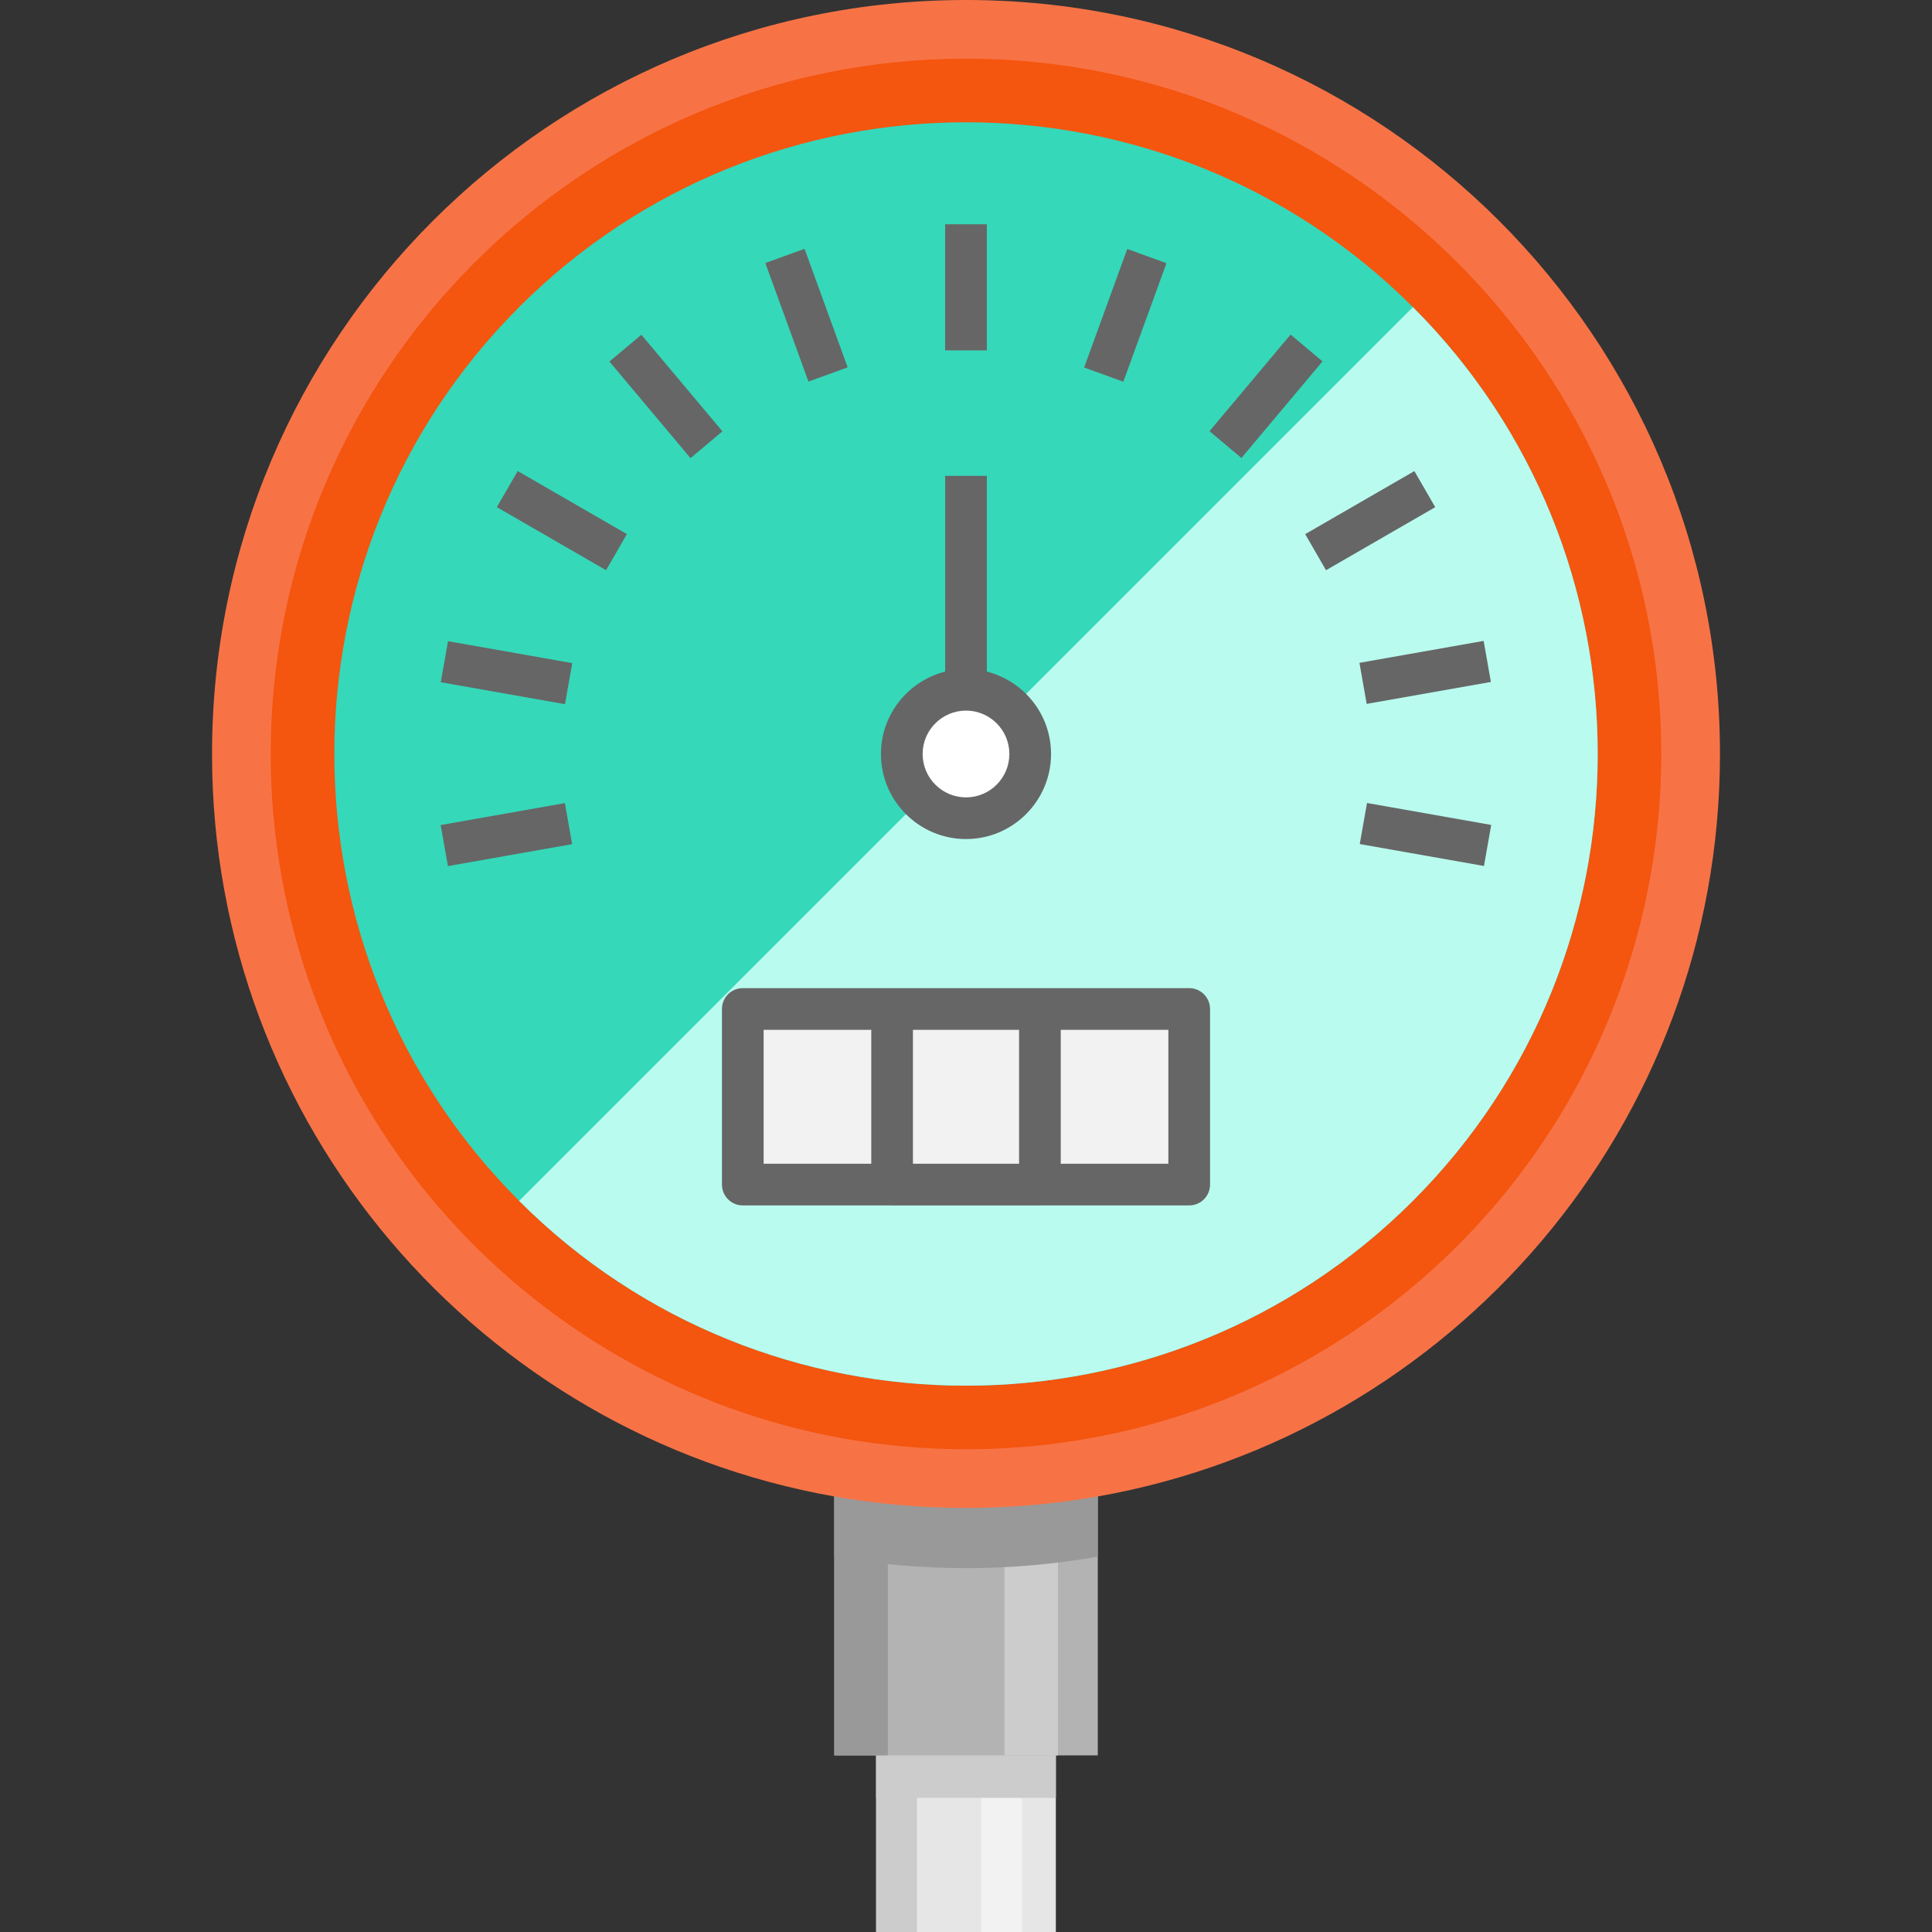 <?xml version="1.0" encoding="iso-8859-1"?>
<!-- Generator: Adobe Illustrator 19.0.0, SVG Export Plug-In . SVG Version: 6.00 Build 0)  -->
<svg version="1.1" id="Layer_1" xmlns="http://www.w3.org/2000/svg" xmlns:xlink="http://www.w3.org/1999/xlink" x="0px" y="0px"
	 viewBox="0 0 512 512" style="enable-background:new 0 0 512 512;" width="100px" height="100px" xml:space="preserve">
<rect x="0" y="0" width="512" height="512" fill="#333333" stroke="none"/>
<rect x="232.191" y="445.555" style="fill:#E6E6E6;" width="47.619" height="66.445"/>
<rect x="232.191" y="445.555" style="fill:#CCCCCC;" width="10.8" height="66.445"/>
<rect x="260.013" y="445.555" style="fill:#F2F2F2;" width="10.8" height="66.445"/>
<rect x="232.191" y="445.555" style="fill:#CCCCCC;" width="47.619" height="30.903"/>
<path style="fill:#B3B3B3;" d="M290.922,389.21v75.981h-69.82V389.21c11.328,2.209,22.999,3.375,34.904,3.375
	C267.923,392.585,279.582,391.419,290.922,389.21z"/>
<path style="fill:#999999;" d="M235.286,389.21v75.981h-14.184V389.21c2.301,2.209,4.672,3.375,7.09,3.375
	C230.614,392.585,232.982,391.419,235.286,389.21z"/>
<path style="fill:#CCCCCC;" d="M280.368,389.21v75.981h-14.184V389.21c2.301,2.209,4.672,3.375,7.09,3.375
	C275.695,392.585,278.064,391.419,280.368,389.21z"/>
<path style="fill:#999999;" d="M256.006,392.585c-11.905,0-23.576-1.166-34.904-3.375v23.318c11.328,2,22.999,3.044,34.904,3.044
	c11.917,0,23.576-1.043,34.916-3.044V389.21C279.582,391.419,267.923,392.585,256.006,392.585z"/>
<path style="fill:#F77346;" d="M256.006,0c110.345,0,199.803,89.457,199.803,199.815c0,98.441-71.183,180.252-164.886,196.759
	c-11.34,2-22.999,3.044-34.916,3.044c-11.905,0-23.576-1.043-34.904-3.044c-93.716-16.507-164.911-98.318-164.911-196.759
	C56.191,89.457,145.648,0,256.006,0z"/>
<path style="fill:#F4550F;" d="M256.006,384.071c-10.815,0-21.647-0.945-32.194-2.807c-42.119-7.419-80.633-29.578-108.447-62.393
	c-28.134-33.194-43.629-75.476-43.629-119.057c0-101.606,82.663-184.269,184.269-184.269c101.6,0,184.256,82.663,184.256,184.269
	c0,43.581-15.492,85.864-43.621,119.057c-27.809,32.816-66.315,54.974-108.427,62.393
	C277.653,383.127,266.817,384.071,256.006,384.071z"/>
<path style="fill:#35D8B9;" d="M137.577,81.377c65.295-65.295,171.552-65.295,236.856,0.009s65.295,171.552,0,236.847
	c-65.304,65.304-171.552,65.313-236.856,0.009S72.273,146.681,137.577,81.377z"/>
<path style="fill:#B9FCEF;" d="M374.432,81.385c65.304,65.304,65.295,171.552,0,236.847
	c-65.304,65.304-171.552,65.313-236.856,0.009"/>
<rect x="196.857" y="267.389" style="fill:#F2F2F2;" width="118.298" height="46.539"/>
<path style="fill:#FFFFFF;" d="M273.016,199.815c0-9.401-7.609-17.022-17.01-17.022c-9.401,0-17.022,7.621-17.022,17.022
	s7.621,17.022,17.022,17.022C265.407,216.837,273.016,209.216,273.016,199.815z"/>
<g>
	<path style="fill:#666666;" d="M315.149,261.866h-39.544c-0.006,0-0.012-0.001-0.018-0.001h-39.171
		c-0.006,0-0.012,0.001-0.018,0.001h-39.548c-3.05,0-5.523,2.473-5.523,5.523v46.539c0,3.05,2.473,5.523,5.523,5.523h39.527
		c0.015,0,0.027,0.004,0.042,0.004h39.171c0.015,0,0.027-0.004,0.042-0.004h39.52c3.05,0,5.523-2.473,5.523-5.523v-46.539
		C320.672,264.339,318.2,261.866,315.149,261.866z M241.94,308.405v-35.493h28.126v35.493H241.94z M202.374,272.912h28.521v35.493
		h-28.521V272.912z M309.626,308.405H281.11v-35.493h28.516V308.405z"/>
	<path style="fill:#666666;" d="M261.524,177.981v-51.873h-11.046v51.874c-9.763,2.474-17.019,11.309-17.019,21.831
		c0,12.431,10.114,22.545,22.545,22.545c12.425,0,22.533-10.114,22.533-22.545C278.539,189.291,271.285,180.454,261.524,177.981z
		 M256.006,211.314c-6.341,0-11.5-5.158-11.5-11.5c0-6.336,5.152-11.492,11.487-11.498h0.023
		c6.329,0.006,11.476,5.162,11.476,11.498C267.494,206.156,262.34,211.314,256.006,211.314z"/>
	<rect x="250.477" y="59.438" style="fill:#666666;" width="11.046" height="33.419"/>
	
		<rect x="196.996" y="78.071" transform="matrix(-0.342 -0.94 0.94 -0.342 208.24 313.002)" style="fill:#666666;" width="33.419" height="11.046"/>
	
		<rect x="159.807" y="99.553" transform="matrix(-0.643 -0.766 0.766 -0.643 209.493 307.835)" style="fill:#666666;" width="33.418" height="11.045"/>
	
		<rect x="132.195" y="132.444" transform="matrix(-0.866 -0.5 0.5 -0.866 208.872 331.903)" style="fill:#666666;" width="33.418" height="11.045"/>
	
		<rect x="117.492" y="172.82" transform="matrix(-0.985 -0.174 0.174 -0.985 235.386 377.285)" style="fill:#666666;" width="33.419" height="11.046"/>
	
		<rect x="361.068" y="215.784" transform="matrix(-0.985 -0.174 0.174 -0.985 711.372 504.869)" style="fill:#666666;" width="33.419" height="11.046"/>
	
		<rect x="128.694" y="204.581" transform="matrix(-0.174 -0.985 0.985 -0.174 -60.413 391.886)" style="fill:#666666;" width="11.045" height="33.419"/>
	
		<rect x="372.277" y="161.623" transform="matrix(-0.174 -0.985 0.985 -0.174 267.762 581.354)" style="fill:#666666;" width="11.045" height="33.419"/>
	
		<rect x="357.595" y="121.259" transform="matrix(-0.5 -0.866 0.866 -0.5 425.197 521.421)" style="fill:#666666;" width="11.045" height="33.418"/>
	
		<rect x="329.957" y="88.367" transform="matrix(-0.766 -0.643 0.643 -0.766 524.919 401.219)" style="fill:#666666;" width="11.045" height="33.418"/>
	
		<rect x="292.783" y="66.886" transform="matrix(-0.94 -0.342 0.342 -0.94 550.034 264.171)" style="fill:#666666;" width="11.046" height="33.419"/>
</g>
<g>
</g>
<g>
</g>
<g>
</g>
<g>
</g>
<g>
</g>
<g>
</g>
<g>
</g>
<g>
</g>
<g>
</g>
<g>
</g>
<g>
</g>
<g>
</g>
<g>
</g>
<g>
</g>
<g>
</g>
</svg>
